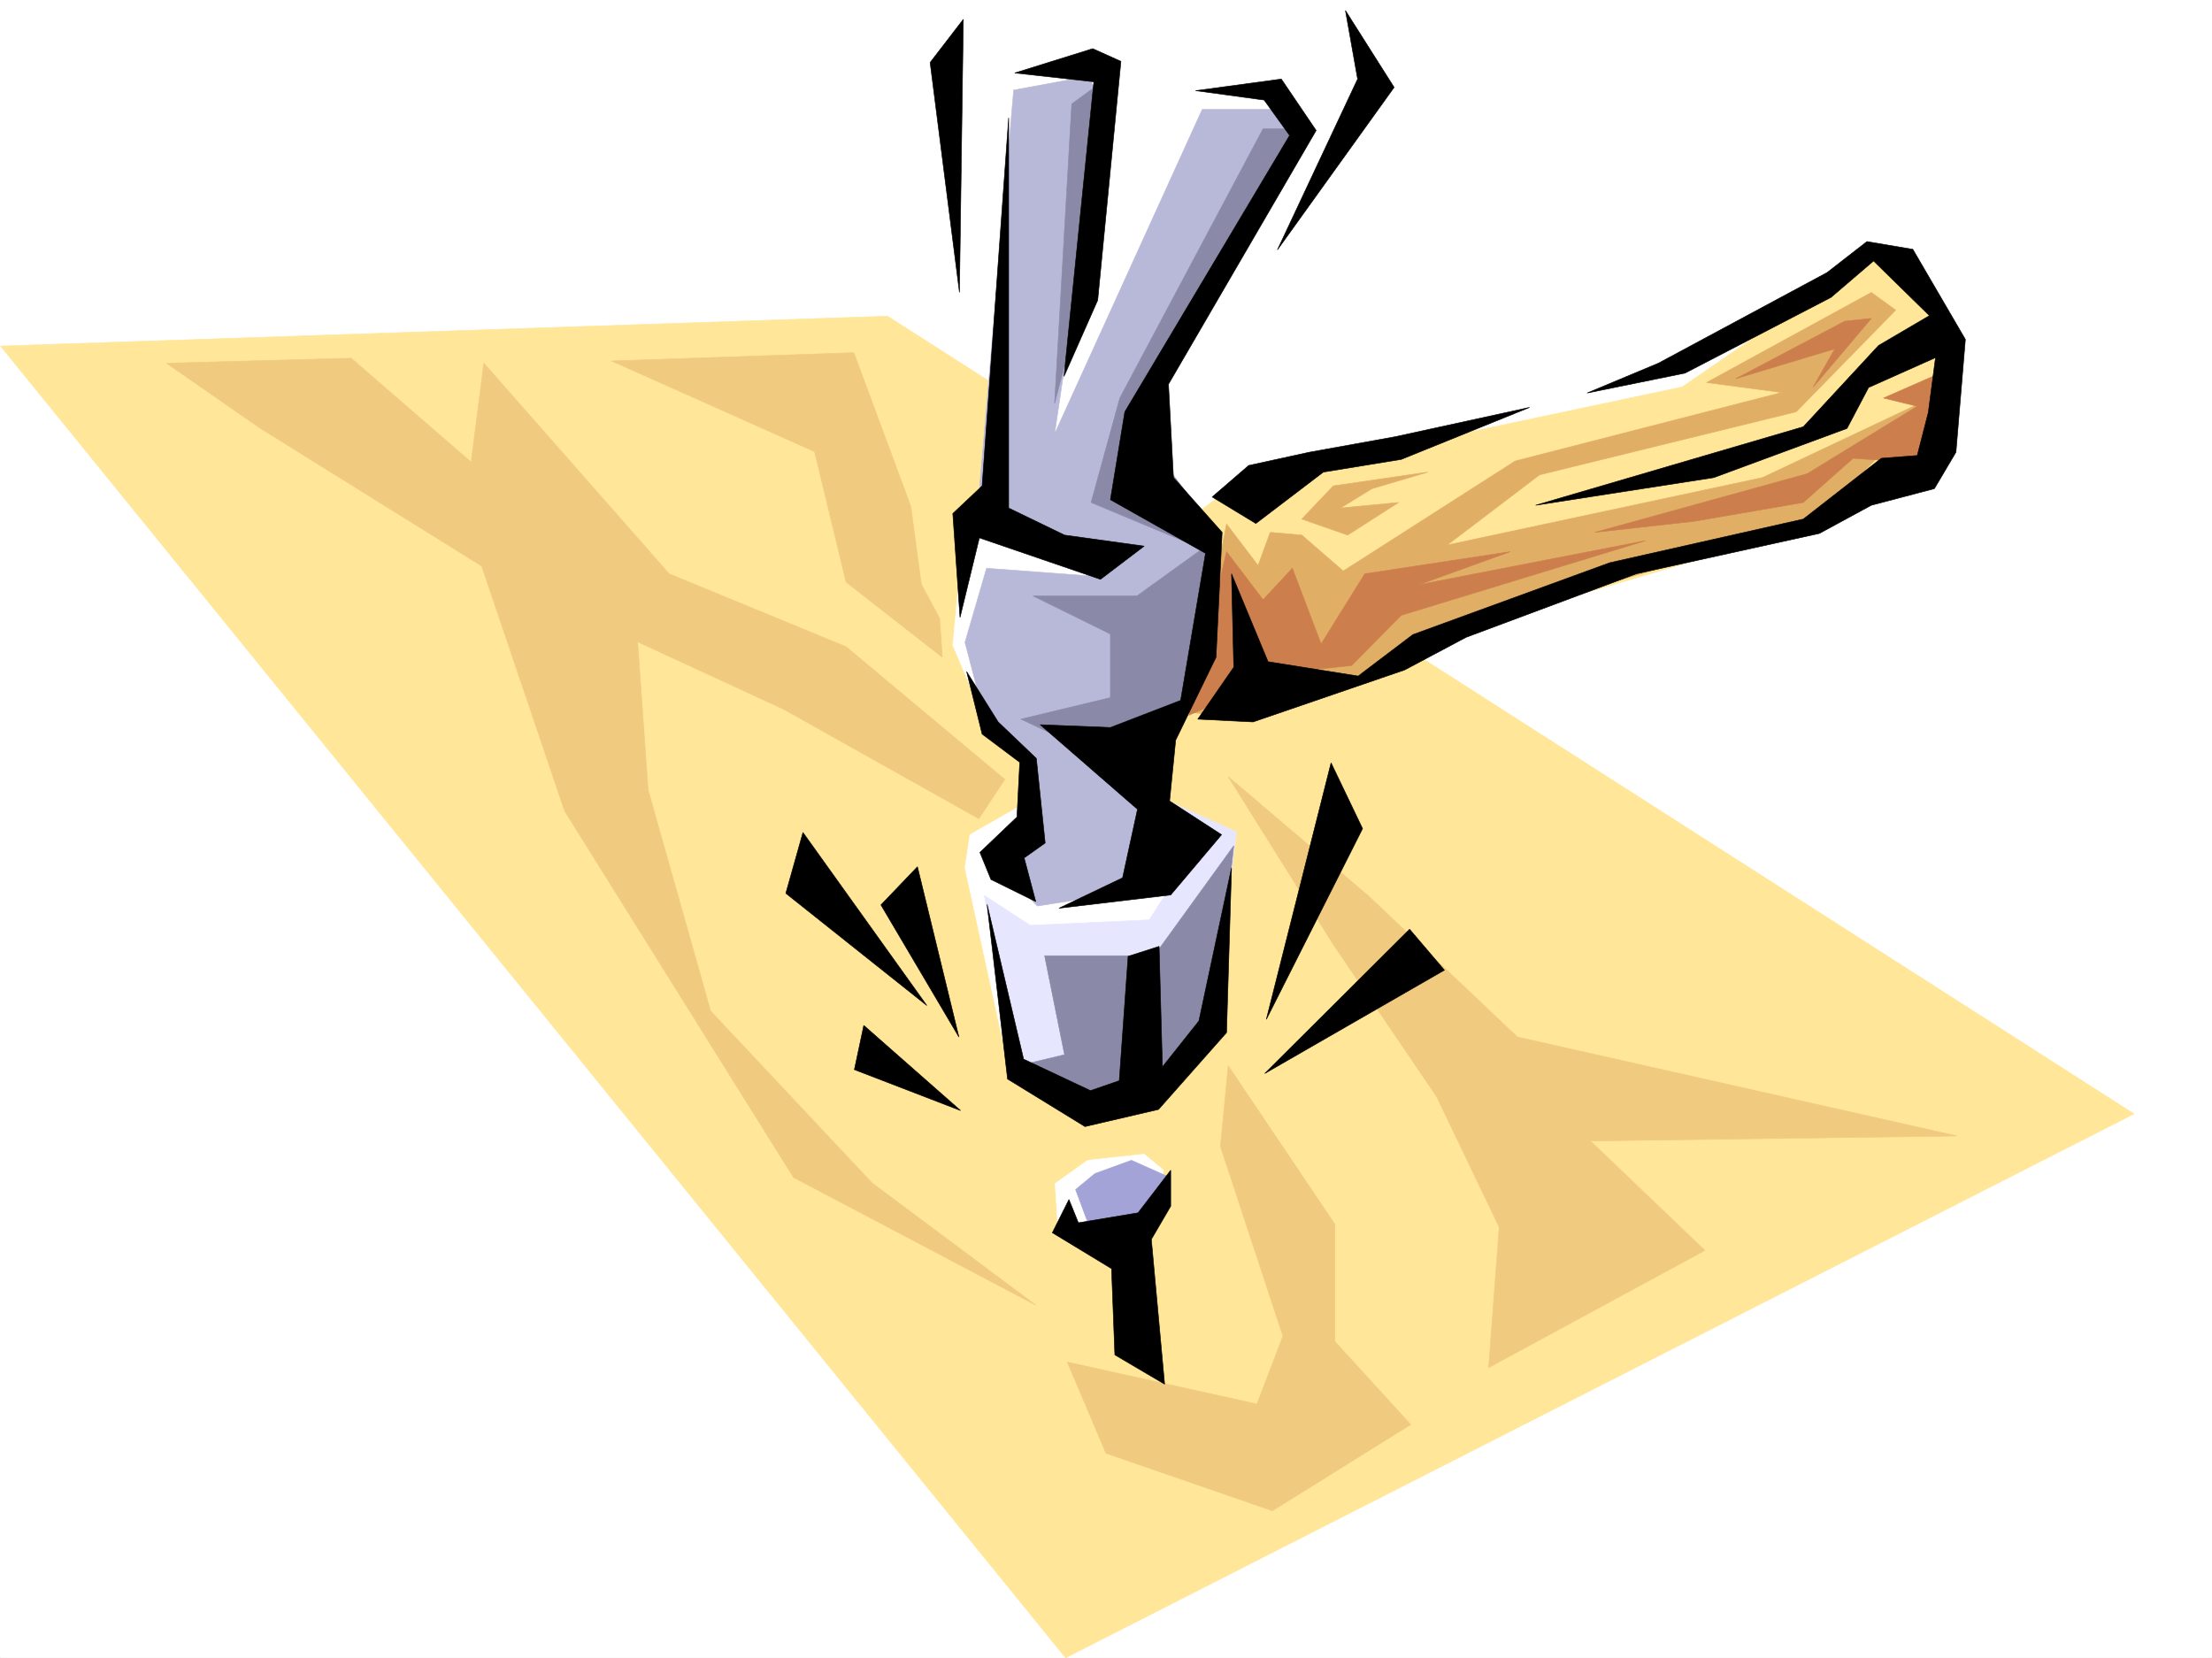 <svg xmlns="http://www.w3.org/2000/svg" width="2997.016" height="2246.297"><rect width="100%" height="100%" fill="#333333" stroke="none"/><defs><clipPath id="a"><path d="M0 0h2997v2244.137H0Zm0 0"/></clipPath><clipPath id="b"><path d="M0 426h2892v1818.137H0Zm0 0"/></clipPath><clipPath id="c"><path d="M0 425h2892v1819.137H0Zm0 0"/></clipPath></defs><path fill="#fff" d="M0 2246.297h2997.016V0H0Zm0 0"/><g clip-path="url(#a)" transform="translate(0 2.16)"><path fill="#fff" fill-rule="evenodd" stroke="#fff" stroke-linecap="square" stroke-linejoin="bevel" stroke-miterlimit="10" stroke-width=".743" d="M.742 2244.137h2995.531V-2.16H.743Zm0 0"/></g><g clip-path="url(#b)" transform="translate(0 2.16)"><path fill="#ffe699" fill-rule="evenodd" d="m.742 466.727 1201.817-40.47 1688.808 1080.845-1447.562 737.035Zm0 0"/></g><g clip-path="url(#c)" transform="translate(0 2.16)"><path fill="none" stroke="#ffe699" stroke-linecap="square" stroke-linejoin="bevel" stroke-miterlimit="10" stroke-width=".743" d="m.742 466.727 1201.817-40.47 1688.808 1080.845-1447.562 737.035Zm0 0"/></g><path fill="#f0ca7f" fill-rule="evenodd" stroke="#f0ca7f" stroke-linecap="square" stroke-linejoin="bevel" stroke-miterlimit="10" stroke-width=".743" d="m1664.098 1052.375 191.039 162.54 200.82 190.222 595.649 134.074-496.766 6.766 155.11 148.304-292.977 158.785 14.273-190.261-84.691-176.77-140.84-207.465zm-10.481 501.066 84.652 256.93-35.23 92.117-256.965-56.93 52.434 123.598 225.527 77.887 187.328-116.832-102.676-112.375V1659.05l-144.59-214.969Zm0 0"/><path fill="#fff" fill-rule="evenodd" stroke="#fff" stroke-linecap="square" stroke-linejoin="bevel" stroke-miterlimit="10" stroke-width=".743" d="m1576.434 1585.66-26.235-21.738-76.402 8.25-44.223 31.476 3.754 58.415 74.172 31.437 59.2-41.172zm0 0"/><path fill="#a3a3d7" fill-rule="evenodd" stroke="#a3a3d7" stroke-linecap="square" stroke-linejoin="bevel" stroke-miterlimit="10" stroke-width=".743" d="m1483.531 1590.156-26.234 21.703 21.738 58.454h67.41l35.227-76.403-48.719-21.738zm0 0"/><path fill="#fff" fill-rule="evenodd" stroke="#fff" stroke-linecap="square" stroke-linejoin="bevel" stroke-miterlimit="10" stroke-width=".743" d="m1753.988 178.258-32.96-52.434-104.868-3.754-158.12 320.582L1491 96.617h-131.102l-23.226 584.23-32.961 59.16-12.746 134.075 45.707 107.875 62.953 59.902-13.492 47.938-71.942 41.21-6.726 44.927 55.445 253.171 92.156 66.664 104.868-18.726 85.433-89.11 3.754-234.445-85.434-33.703 9.735-145.336 134.855-22.441 916.348-342.32 15.758-141.543L2522.73 352.8l-266.739 141.54-370.861 100.37-180.563 48.68-104.906 56.188-45.707-156.558zm0 0"/><path fill="#ffe699" fill-rule="evenodd" stroke="#ffe699" stroke-linecap="square" stroke-linejoin="bevel" stroke-miterlimit="10" stroke-width=".743" d="m1625.895 692.07 55.445-41.172 597.879-126.605 249.496-171.492 59.195 3.715 52.473 101.148-26.235 178.258-48.718 7.469-101.895 66.664-555.18 164.027-49.464 44.965-157.336 47.933h-98.887zm0 0"/><path fill="#e1ae66" fill-rule="evenodd" stroke="#e1ae66" stroke-linecap="square" stroke-linejoin="bevel" stroke-miterlimit="10" stroke-width=".743" d="m1763.762 725.031-42.735-3.715-16.46 44.926-42.739-56.187-29.207 152.804-39.727 101.114 85.434 6.761 147.602-47.933 101.894-57.676 527.5-156.555 176.809-176.77-244.258 115.345-427.09 91.375 125.121-95.13 347.68-85.394 134.855-137.789-32.96-23.969-223.301 122.07 101.933 13.493-361.168 92.86-232.996 149.05zm0 0"/><path fill="#b8b8d9" fill-rule="evenodd" stroke="#b8b8d9" stroke-linecap="square" stroke-linejoin="bevel" stroke-miterlimit="10" stroke-width=".743" d="m1474.539 103.379-101.152 18.691-49.461 577.508 164.101 81.64-151.355-11.222-29.207 100.371 26.195 100.367 65.965 67.41v85.395l-53.215 44.926 59.195 59.156 161.094-25.453-6.765-190.262 39.726-37.457 39.727-89.11V736.294l-92.16-92.902 22.441-134.075 181.348-327.304-20.254-33.707h-101.895l-200.035 439.68 65.922-443.43zm0 0"/><path fill="#8a8aa8" fill-rule="evenodd" stroke="#8a8aa8" stroke-linecap="square" stroke-linejoin="bevel" stroke-miterlimit="10" stroke-width=".743" d="M1753.988 174.504h-42.699l-194.05 364.8-38.946 141.544 150.574 62.914-88.406 63.691h-140.836l104.863 51.652v86.137l-121.363 29.207 144.59 67.41 88.445-104.086 35.934-212.742-108.621-140.8zm0 0"/><path fill="#e6e6ff" fill-rule="evenodd" stroke="#e6e6ff" stroke-linecap="square" stroke-linejoin="bevel" stroke-miterlimit="10" stroke-width=".743" d="m1333.66 1213.39 62.211 40.47 161.09-7.508 71.906-111.59-52.433-52.434 98.882 44.926-32.96 271.902-114.641 92.86-151.317-40.43zm0 0"/><path fill="#8a8aa8" fill-rule="evenodd" stroke="#8a8aa8" stroke-linecap="square" stroke-linejoin="bevel" stroke-miterlimit="10" stroke-width=".743" d="M1415.344 1295.031h148.344l107.914-149.05-26.235 234.445-81.68 101.113-111.628 10.477-72.688-47.934 62.95-14.976zm72.683-1180.429L1452.06 140.8l-23.227 405.972 29.207-111.59zm0 0"/><path fill="#e1ae66" fill-rule="evenodd" stroke="#e1ae66" stroke-linecap="square" stroke-linejoin="bevel" stroke-miterlimit="10" stroke-width=".743" d="m1934.59 639.676-128.13 18.691-42.698 44.965 62.168 21.7 68.933-44.184-78.668 7.507 42.696-26.234zm0 0"/><path fill="#cc7f4c" fill-rule="evenodd" stroke="#cc7f4c" stroke-linecap="square" stroke-linejoin="bevel" stroke-miterlimit="10" stroke-width=".743" d="m1661.828 747.516 49.461 65.18 39.727-42.7 38.941 102.598 59.2-95.13 197.062-29.948-124.375 44.925 307.949-59.902-331.176 101.113-67.445 68.149-92.16 9.738-128.13 57.672zm975.547-245.668-85.434 37.457 45.707 11.222-149.09 91.38-287.695 79.41L2295.72 706.3l147.601-25.453 67.446-59.903 103.382 7.47zM2535.48 431.43l-35.972 3.754-147.606 77.886 134.114-40.43-29.207 51.653zm0 0"/><path fill-rule="evenodd" stroke="#000" stroke-linecap="square" stroke-linejoin="bevel" stroke-miterlimit="10" stroke-width=".743" d="m1622.883 974.45 74.918 3.753 205.312-70.418 83.168-44.183 230.766-86.137 248.012-54.66 70.422-38.203 85.39-22.48 29.25-49.427 12.746-152.8-71.203-122.07-62.168-10.52-53.957 41.957L2247 492.113l-96.656 40.43 132.629-26.941 197.804-102.637 57.711-49.422 75.66 74.133-68.933 40.469L2443.32 578.25l-362.652 106.352 241.285-37.457 180.563-66.665 29.21-55.406 90.672-40.469-9.738 74.172-15.012 58.418-48.68 3.75-105.648 82.387-262.242 59.156-266.742 97.36-74.172 56.187-122.11-19.473-49.46-119.097 3.008 126.605zm19.472-301.071 49.461-42.695 82.426-17.989 116.125-20.957 182.051-39.722-173.8 70.418-105.65 17.242-91.413 69.637zm-267.48-574.496 105.648-32.961 38.2 17.203-31.438 323.594-45.707 103.34 40.43-399.211zm0 0"/><path fill-rule="evenodd" stroke="#000" stroke-linecap="square" stroke-linejoin="bevel" stroke-miterlimit="10" stroke-width=".743" d="m1619.875 122.852 116.164-15.758 47.195 69.676-200.074 343.808 6.762 126.567 65.926 74.171-8.25 169.266-54.703 112.332-8.211 82.426 70.418 45.668-68.934 81.64-151.356 17.985 86.176-41.211 20.215-92.863-131.844-114.602 95.13 3.754 95.171-36.715 33.703-199.254-128.875-72.648L1524 557.996l223.262-374.5-34.485-47.937zm0 0"/><path fill-rule="evenodd" stroke="#000" stroke-linecap="square" stroke-linejoin="bevel" stroke-miterlimit="10" stroke-width=".743" d="m1337.414 1225.395 27.723 236.671 104.906 64.438 99.625-23.227 92.16-104.12 6.766-223.223-44.223 207.504-49.422 62.167-4.496-163.28-41.996 13.448-11.965 168.563-38.98 13.45-90.633-42.661zm0 0"/><path fill-rule="evenodd" stroke="#000" stroke-linecap="square" stroke-linejoin="bevel" stroke-miterlimit="10" stroke-width=".743" d="m1309.695 910.05 20.996 84.653 50.946 38.203-3.754 74.133-50.203 47.938 14.976 36.714 60.684 29.95-15.719-59.16 28.465-20.254-11.965-114.602-51.73-49.422zm56.93-750.523-35.934 498.84-39.726 37.457 9.734 140.836 26.238-107.875L1491 784.973l59.2-44.965-107.88-14.977-75.695-36.676zm-67.41 1245.61-56.188-230.692-49.46 51.692zm414.344 49.461 196.28-195.5 47.192 55.406zm-457.825-92.157-167.816-234.445-23.227 82.422zm460.051 18.727 87.664-347.52 42.695 89.11zm-414.34 123.594-131.105-115.344-12.746 59.941zM1822.922 14.234l65.96 104.121-158.12 220.211 108.66-231.472zm-517.727 11.961-5.238 370.043-39.727-311.586Zm143.11 1599.153 12.746 31.476 80.898-13.488 44.219-57.676v48.68l-26.234 44.965 17.984 196.207-67.406-39.688-4.496-116.832-80.196-48.68zm0 0"/><path fill="#f0ca7f" fill-rule="evenodd" stroke="#f0ca7f" stroke-linecap="square" stroke-linejoin="bevel" stroke-miterlimit="10" stroke-width=".743" d="m352.918 580.48 299.7 186.504 112.374 331.805 310.18 496.61 328.168 173.015-221.777-165.508-218.766-232.96-84.688-299.622-14.234-200.699L1061.684 961l264.511 148.305 35.188-53.215-215.012-179.742-239.758-98.883L655.59 492.113l-17.242 134.075-162.578-140.84-250.243 6.765Zm475.766-91.378 328.167-11.223 77.184 208.207 14.23 105.61 24.715 45.71 3.75 53.176-130.359-101.855-42.734-176.774zm0 0"/></svg>
